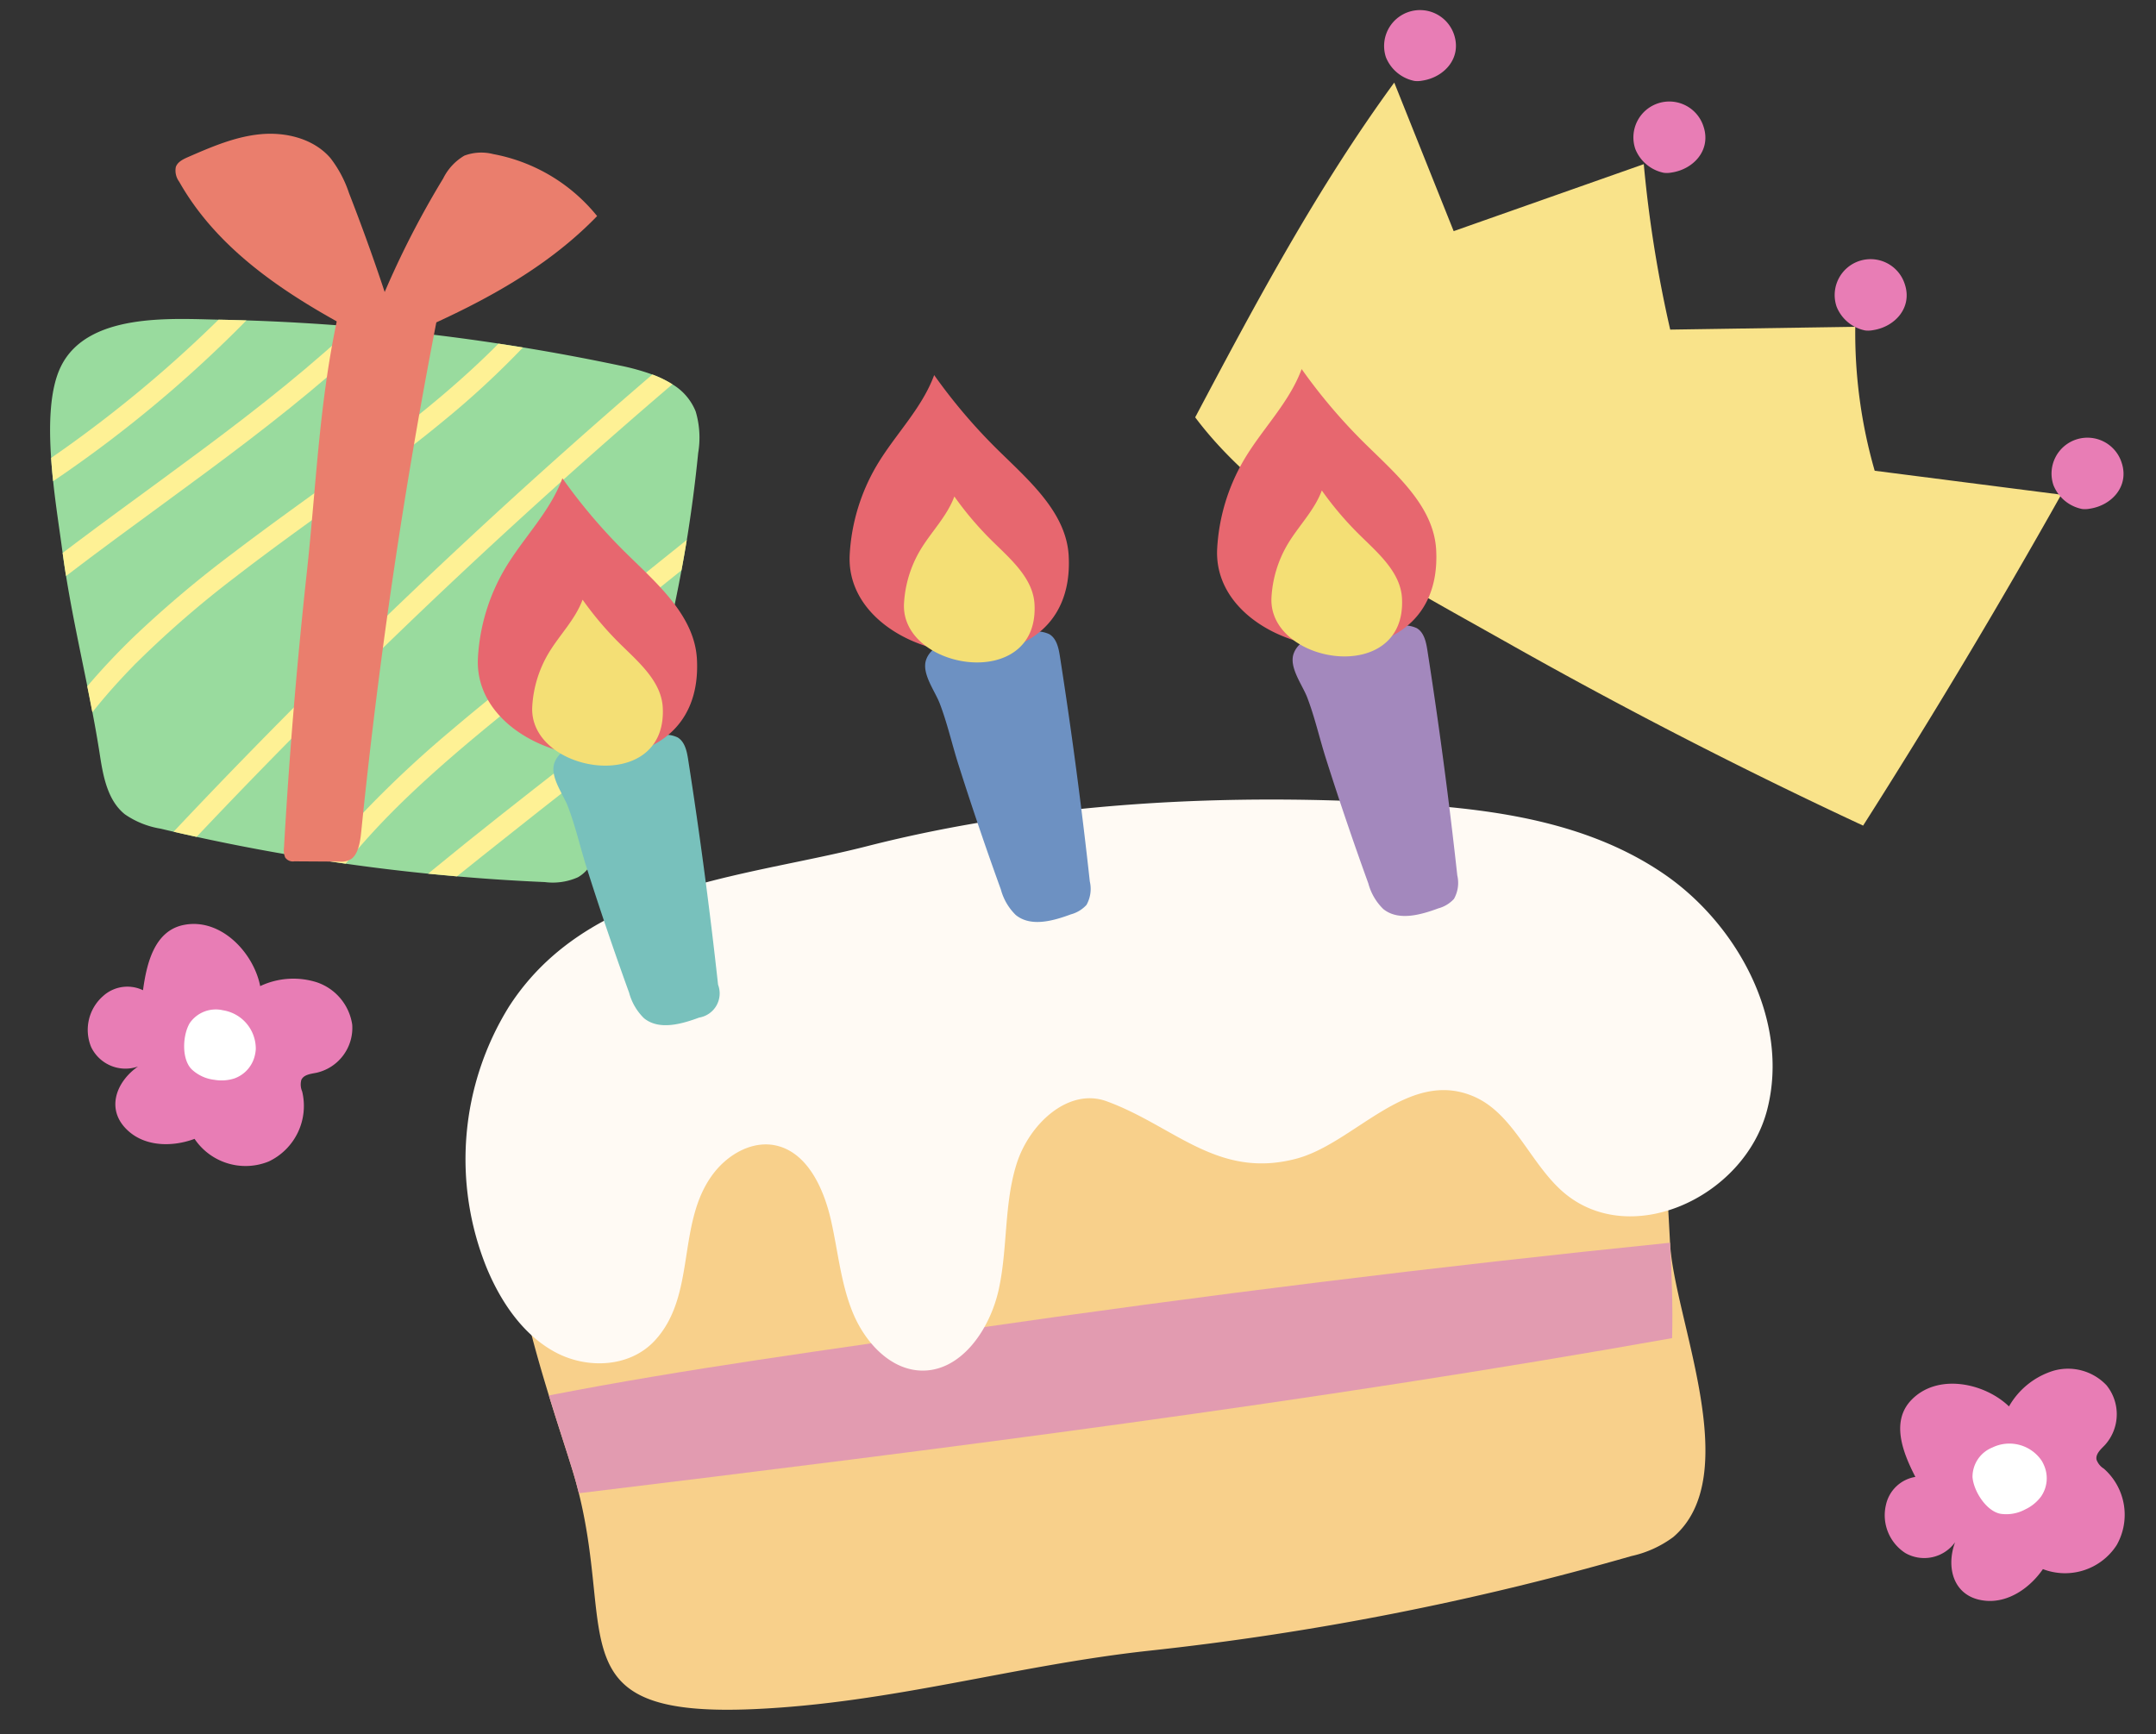 <svg xmlns="http://www.w3.org/2000/svg" width="327.034" height="263.116" viewBox="0 0 327.034 263.116">
  <rect x="0" y="0" width="327.034" height="263.116" fill="#333333" stroke="none"/>
  <g id="Group_554" data-name="Group 554" transform="translate(-464.714 -3838.603)">
    <g id="Group_351" data-name="Group 351" transform="translate(-11050.455 -13881.592) rotate(7)">
      <path id="Path_3081" data-name="Path 3081" d="M280.267,297.237q-.091,2.349-.238,4.69-.6,9.919-2.135,19.741v0q-.4,2.6-.874,5.2-1.631,9-4.034,17.843c-.542,2-1.214,4.132-2.879,5.354a9.361,9.361,0,0,1-4.891,1.333q-6.654.528-13.33.763-2.2.083-4.39.13-6.3.143-12.6.02c-1.2-.02-2.385-.051-3.58-.087q-9.7-.3-19.357-1.195h0c-1.191-.11-2.373-.225-3.559-.352-.684-.071-1.364-.146-2.048-.221a13.258,13.258,0,0,1-5.628-1.51c-2.791-1.736-3.915-5.172-4.808-8.34-.605-2.147-1.257-4.283-1.941-6.406q-.612-1.91-1.247-3.812c-1.791-5.394-3.665-10.768-5.247-16.225q-.493-1.7-.942-3.412c-.051-.182-.1-.368-.146-.55-.684-2.649-1.724-6.248-2.61-10.08-.264-1.139-.513-2.3-.735-3.464-1-5.188-1.467-10.416-.2-14,3.018-8.558,15.672-9.186,22.849-9.914l.1-.012c1.375-.142,2.752-.273,4.127-.4q8.068-.718,16.175-1.041c1.368-.055,2.732-.1,4.1-.134q9.052-.249,18.1.011c1.254.036,2.507.075,3.761.127q7.485.3,14.952.941a34.572,34.572,0,0,1,5.022.751,16.077,16.077,0,0,1,3.191,1.1,8.467,8.467,0,0,1,4.006,3.658,13.956,13.956,0,0,1,1.143,6.212q.154,6.637-.1,13.279" transform="translate(13422 15956.119)" fill="#99db9e"/>
      <path id="Path_3082" data-name="Path 3082" d="M210.212,272.722c-.526.692-1.064,1.376-1.6,2.061a192.082,192.082,0,0,1-17.024,18.835q-3.66,3.547-7.51,6.9c-.265-1.139-.514-2.3-.736-3.464a192.779,192.779,0,0,0,15.64-15.6c2.436-2.733,4.765-5.493,7.008-8.312l.094-.012c1.376-.143,2.753-.273,4.129-.4" transform="translate(13421.704 15955.724)" fill="#fef195"/>
      <path id="Path_3083" data-name="Path 3083" d="M231.551,271.19c-2.187,2.709-4.464,5.346-6.805,7.925-7.11,7.818-14.8,15.082-22.5,22.319-4.5,4.223-9,8.447-13.409,12.765q-.493-1.7-.941-3.412.937-.908,1.874-1.812c7.628-7.34,15.47-14.454,23-21.9,3.749-3.705,7.419-7.5,10.93-11.428q1.91-2.13,3.749-4.323c1.369-.055,2.733-.1,4.1-.134" transform="translate(13420.641 15956.081)" fill="#fef195"/>
      <path id="Path_3084" data-name="Path 3084" d="M255.3,271.331a132.771,132.771,0,0,1-10.5,12.421c-4.536,4.793-9.329,9.333-14.153,13.833-4.844,4.512-9.724,8.989-14.426,13.651a154.1,154.1,0,0,0-13.117,14.514c-.064.087-.131.169-.2.257,0,0,0,0-.012.011v0l-.011.012v0a.137.137,0,0,1-.024.024v0s-.008.012-.012.016l-.008.008c-.123.166-.253.329-.375.5-.234.308-.463.616-.7.929-.474.637-.937,1.285-1.4,1.934q-1.4,1.98-2.689,4.038c-.159.249-.313.5-.467.755q-.612-1.909-1.246-3.812a104.343,104.343,0,0,1,6.252-8.513A167.6,167.6,0,0,1,215.505,307.6c4.742-4.631,9.637-9.1,14.474-13.624s9.605-9.11,14.094-13.975c2.226-2.412,4.382-4.9,6.426-7.462.261-.324.518-.653.771-.981.008-.012.044-.055.075-.1l0,0v0s0-.008.012-.012a.035.035,0,0,0,.012-.019l0,0s.008-.008.008-.012a.05.05,0,0,0,.015-.016l0,0v0c.031-.04.063-.083.071-.091.023-.028.043-.059.067-.087,1.254.035,2.507.075,3.761.126" transform="translate(13418.752 15956.078)" fill="#fef195"/>
      <path id="Path_3085" data-name="Path 3085" d="M283.249,274.682q-7.278,7.948-14.371,16.063-7.4,8.47-14.6,17.111-7.166,8.607-14.126,17.38c-4.642,5.856-9.13,11.658-13.631,17.617q-3.292,4.366-6.537,8.771h0c-1.19-.11-2.372-.225-3.559-.352q4.531-6.18,9.17-12.287,6.863-9.04,13.94-17.914,7.041-8.825,14.291-17.482,7.22-8.625,14.644-17.068,5.73-6.525,11.586-12.943a16.084,16.084,0,0,1,3.192,1.1" transform="translate(13413.973 15955.522)" fill="#fef195"/>
      <path id="Path_3086" data-name="Path 3086" d="M295.285,305.229q-.091,2.349-.238,4.69Q293.018,312,291,314.083q-7.207,7.42-14.418,14.833c-4.23,4.358-8.482,8.7-12.559,13.2-2,2.211-3.955,4.457-5.845,6.762s-3.551,4.469-5.3,6.956q-1.544,2.194-2.958,4.468c-1.2-.02-2.385-.051-3.58-.087,1.6-2.685,3.346-5.28,5.192-7.8a165.343,165.343,0,0,1,11.686-14c4.2-4.572,8.566-9,12.891-13.454q7.243-7.456,14.485-14.9,2.351-2.414,4.7-4.828" transform="translate(13406.981 15948.125)" fill="#fef195"/>
      <path id="Path_3087" data-name="Path 3087" d="M297.846,337.116q-.4,2.6-.874,5.2c-.059.059-.122.119-.182.178q-9.236,9.106-18.325,18.353c-2.207,2.251-4.437,4.489-6.628,6.762q-2.194.083-4.389.13c.209-.225.423-.451.637-.676,5.975-6.28,12.112-12.417,18.242-18.546q5.73-5.73,11.52-11.4" transform="translate(13402.048 15940.673)" fill="#fef195"/>
      <path id="Path_3088" data-name="Path 3088" d="M251.143,266.183c.13-1.923-12.627.693-13.489.94a1.982,1.982,0,0,0-1.217.726,3.779,3.779,0,0,0-.429,1.742c-1.108,13.018-.037,25.257.141,38.291q.285,20.937,1.649,41.813a3,3,0,0,0,.36,1.5,1.413,1.413,0,0,0,1.447.415l6.8-.793a2.845,2.845,0,0,0,1.77-.648c.939-.907.994-2.744.96-4.312-.563-26.58.107-53.209,2.006-79.673" transform="translate(13409.512 15957.415)" fill="#ea7e6d"/>
      <path id="Path_3089" data-name="Path 3089" d="M240.835,268.638a136.727,136.727,0,0,1,9.567-29.952,8.226,8.226,0,0,1,2.769-3.829,7.31,7.31,0,0,1,4.32-.764,26.459,26.459,0,0,1,16.779,7.412c-8.736,11.587-21.789,18.983-34.462,26.053Z" transform="translate(13408.508 15964.758)" fill="#ea7e6d"/>
      <path id="Path_3090" data-name="Path 3090" d="M237.716,264.007q-4.772-10.738-10.349-21.094a17.836,17.836,0,0,0-3.441-4.918c-2.869-2.605-7.164-3.128-10.95-2.3s-7.194,2.832-10.53,4.8c-.7.415-1.469.92-1.631,1.718a2.858,2.858,0,0,0,.779,2.139c8.689,11.743,23.272,17.238,37.033,22.141Z" transform="translate(13417.627 15964.462)" fill="#ea7e6d"/>
    </g>
    <g id="Group_349" data-name="Group 349" transform="translate(-5762.264 -15947.994) rotate(22)">
      <path id="Path_3104" data-name="Path 3104" d="M95.742,207.041c-17.614-2.317-40.722-4.515-56.189-13.9,2.023-19.594,4.12-39.187,8.971-58.4l16.8,17.522L88.254,132.04a190.416,190.416,0,0,0,13.12,21.77L127.243,142.9a75.555,75.555,0,0,0,10.91,19.143l27.591-7.231q-3.736,29.021-9.051,57.808-30.57-1.587-60.951-5.582" transform="translate(13338 15810.795)" fill="#f9e38a"/>
      <path id="Path_3105" data-name="Path 3105" d="M54.33,124.742c2.284,2.864.849,6.47-1.981,8.139a3.88,3.88,0,0,1-1.067.481,5.923,5.923,0,0,1-5.374-1.715,5.446,5.446,0,1,1,8.422-6.905" transform="translate(13338 15810.795)" fill="#e87db5"/>
      <path id="Path_3106" data-name="Path 3106" d="M94.633,123.491c2.284,2.864.849,6.47-1.982,8.139a3.861,3.861,0,0,1-1.066.481,5.923,5.923,0,0,1-5.374-1.715,5.446,5.446,0,1,1,8.422-6.9" transform="translate(13338 15810.795)" fill="#e87db5"/>
      <path id="Path_3107" data-name="Path 3107" d="M131.9,134.229c2.284,2.864.849,6.47-1.981,8.139a3.888,3.888,0,0,1-1.066.481,5.924,5.924,0,0,1-5.375-1.715,5.446,5.446,0,1,1,8.422-6.9" transform="translate(13338 15810.795)" fill="#e87db5"/>
      <path id="Path_3108" data-name="Path 3108" d="M172.545,147.018c2.284,2.864.849,6.47-1.981,8.139a3.88,3.88,0,0,1-1.067.481,5.923,5.923,0,0,1-5.374-1.715,5.446,5.446,0,1,1,8.422-6.9" transform="translate(13338 15810.795)" fill="#e87db5"/>
    </g>
    <g id="Group_353" data-name="Group 353" transform="translate(-12350.854 -10750.327) rotate(-7)">
      <path id="Path_3091" data-name="Path 3091" d="M378.524,108.872c-2.347,9.692-2.772,20.033-3.507,30.328-.82,11.482,7.078,36.409-4.963,44.379a16.62,16.62,0,0,1-6.648,2.084A431.993,431.993,0,0,1,289,191c-20.488-.275-39.643,3.117-60.486,1.494-29.555-2.3-19.682-13.393-22.412-35.746-.142-1.15-.3-2.282-.5-3.4-.565-3.225-1.4-7.316-2.206-11.879-3.2-18.015-6.136-43.346,8.013-51.152,6.91-3.808,15.168-4.025,23.059-4.091q67.323-.608,134.563,4.139c16.5,1.169,12.077,7.814,9.494,18.505" transform="translate(10795.538 16120.817)" fill="#f8d08b"/>
      <path id="Path_3092" data-name="Path 3092" d="M374.871,136.287c-.34,4.836-.745,9.663-1.452,14.4-55.3,2.988-111.486,3.224-167.465,3.149-.141-1.151-.3-2.282-.5-3.4-.565-3.224-1.4-7.315-2.205-11.878,21.06-1.5,43.421-1.726,64.679-2.206,35.616-.782,71.326-.81,106.942-.066" transform="translate(10795.686 16123.729)" fill="#e29bb0"/>
      <path id="Path_3093" data-name="Path 3093" d="M235.312,68.8c-13.269,1.5-26.378,4.618-35.441,15.493a43.918,43.918,0,0,0-8.184,38.967c1.515,5.447,4.268,10.749,8.74,13.919s10.883,3.691,15.122.182c7.338-6.073,5.424-17.5,12.08-24.221,2.661-2.684,6.66-4.266,10.11-2.9,4.4,1.741,6.161,7.279,6.658,12.2.484,4.8.307,9.722,1.592,14.355s4.5,9.112,9.025,9.9c6.022,1.053,11.274-4.776,13.379-10.81s2.347-12.722,4.988-18.517S282.6,106.8,288.094,109.6c9.718,4.96,15.222,13.8,27.442,12.16,9.123-1.222,18.514-11.652,27.977-6.062,5.484,3.239,7.118,10.7,11.311,15.635,8.887,10.455,27.489,4.7,32.573-8.274s-1.046-28.5-11.292-37.472S352.41,72.919,339.292,70.455c-26.842-5.045-55.527-7.176-82.62-3.684-6.738.868-14.073,1.206-21.36,2.031" transform="translate(10800.252 16118.697)" fill="#fffaf4"/>
      <path id="Path_3095" data-name="Path 3095" d="M231.607,46.46a4.422,4.422,0,0,1,2.511.664c1.01.785,1.139,2.236,1.18,3.514q.564,17.231.341,34.474a3.716,3.716,0,0,1-3.455,4.6c-2.846.674-6.284,1.19-8.312-.918a8.452,8.452,0,0,1-1.771-4.111q-2.247-9.791-4.092-19.666c-.585-3.136-.906-6.411-1.678-9.5-.5-1.994-2.216-4.878-1.225-6.843,2.179-4.315,12.8-2.424,16.5-2.208" transform="translate(10796.363 16118.451)" fill="#78c1bc"/>
      <path id="Path_3096" data-name="Path 3096" d="M239,37.918c-1.559,22.482-35.945,12.519-32.944-4.269a29.84,29.84,0,0,1,5.735-12.935c3.315-4.29,7.821-7.7,10.3-12.525a84.254,84.254,0,0,0,8.256,12.516c4.1,5.155,9.108,10.64,8.652,17.213" transform="translate(10795.839 16116.238)" fill="#e7676f"/>
      <path id="Path_3097" data-name="Path 3097" d="M232.554,43.527c-.93,13.4-21.421,7.461-19.633-2.544a17.774,17.774,0,0,1,3.418-7.709c1.976-2.557,4.66-4.592,6.138-7.465a50.159,50.159,0,0,0,4.921,7.46c2.445,3.072,5.428,6.341,5.156,10.258" transform="translate(10796.246 16117.273)" fill="#f4df75"/>
      <path id="Path_3098" data-name="Path 3098" d="M286.275,38.272a4.422,4.422,0,0,1,2.511.664c1.01.785,1.139,2.236,1.18,3.514q.564,17.231.341,34.474a4.958,4.958,0,0,1-.935,3.463,4.941,4.941,0,0,1-2.519,1.133c-2.847.674-6.285,1.19-8.313-.918a8.452,8.452,0,0,1-1.771-4.111q-2.247-9.791-4.092-19.666c-.585-3.136-.906-6.411-1.678-9.5-.5-1.994-2.217-4.878-1.225-6.843,2.179-4.315,12.8-2.424,16.5-2.208" transform="translate(10799.573 16117.97)" fill="#6d91c2"/>
      <path id="Path_3099" data-name="Path 3099" d="M293.669,29.729c-1.56,22.482-35.945,12.519-32.944-4.269a29.84,29.84,0,0,1,5.735-12.935c3.315-4.29,7.821-7.7,10.3-12.525a84.344,84.344,0,0,0,8.257,12.516c4.1,5.155,9.108,10.64,8.652,17.213" transform="translate(10799.049 16115.758)" fill="#e7676f"/>
      <path id="Path_3100" data-name="Path 3100" d="M287.222,35.339c-.93,13.4-21.421,7.461-19.633-2.544a17.774,17.774,0,0,1,3.418-7.709c1.976-2.557,4.66-4.592,6.138-7.465a50.163,50.163,0,0,0,4.921,7.46c2.445,3.072,5.428,6.341,5.156,10.258" transform="translate(10799.457 16116.793)" fill="#f4df75"/>
      <path id="Path_3101" data-name="Path 3101" d="M338.636,43.833a4.43,4.43,0,0,1,2.511.664c1.01.785,1.139,2.236,1.181,3.514q.564,17.231.341,34.474a4.958,4.958,0,0,1-.935,3.463,4.951,4.951,0,0,1-2.519,1.134c-2.847.673-6.285,1.189-8.313-.919a8.452,8.452,0,0,1-1.771-4.111q-2.247-9.791-4.092-19.666c-.585-3.136-.906-6.411-1.678-9.5-.5-1.994-2.217-4.878-1.225-6.843,2.179-4.315,12.8-2.424,16.5-2.208" transform="translate(10802.648 16118.297)" fill="#a388bd"/>
      <path id="Path_3102" data-name="Path 3102" d="M346.03,35.29c-1.559,22.482-35.945,12.519-32.944-4.269a29.845,29.845,0,0,1,5.735-12.935c3.315-4.29,7.821-7.7,10.3-12.525a84.2,84.2,0,0,0,8.256,12.516c4.1,5.155,9.108,10.64,8.652,17.213" transform="translate(10802.124 16116.084)" fill="#e7676f"/>
      <path id="Path_3103" data-name="Path 3103" d="M339.583,40.9c-.93,13.4-21.421,7.461-19.633-2.544a17.774,17.774,0,0,1,3.418-7.709c1.976-2.557,4.66-4.592,6.138-7.465a50.163,50.163,0,0,0,4.921,7.46c2.445,3.072,5.428,6.341,5.156,10.258" transform="translate(10802.531 16117.119)" fill="#f4df75"/>
    </g>
    <g id="Group_352" data-name="Group 352" transform="translate(-12944 -12226.85)">
      <path id="Path_3079" data-name="Path 3079" d="M26.181,250.3a11.763,11.763,0,0,1,8.6-.577,8.021,8.021,0,0,1,5.361,6.428,6.982,6.982,0,0,1-5.423,7.293c-.87.169-1.941.281-2.3,1.092a2.662,2.662,0,0,0,.128,1.744A9.324,9.324,0,0,1,27.483,276.9a9.325,9.325,0,0,1-11.258-3.428c-3.247,1.212-7.212,1.2-9.864-1.039-3.731-3.144-2.149-7.544,1.282-9.935a5.771,5.771,0,0,1-7.108-2.966,6.821,6.821,0,0,1,1.815-7.724,5.473,5.473,0,0,1,6.056-.885c.541-3.977,1.693-9,6.158-9.9,5.629-1.139,10.626,4.205,11.617,9.275" transform="translate(13422 15964.758)" fill="#e87db5"/>
      <path id="Path_3080" data-name="Path 3080" d="M47.391,279.3a5.567,5.567,0,0,1-.276,1.4,4.874,4.874,0,0,1-2.942,3.01,6.346,6.346,0,0,1-3.062.218,6.026,6.026,0,0,1-3.466-1.613c-1.539-1.583-1.353-5.168-.275-6.988a4.8,4.8,0,0,1,5.042-1.95,5.9,5.9,0,0,1,4.979,5.922" transform="translate(13400.121 15945.344)" fill="#fff"/>
    </g>
    <g id="Group_354" data-name="Group 354" transform="matrix(0.819, -0.573, 0.574, 0.819, -19552.055, -1522.354)">
      <path id="Path_3079-2" data-name="Path 3079" d="M26.181,250.3a11.763,11.763,0,0,1,8.6-.577,8.021,8.021,0,0,1,5.361,6.428,6.982,6.982,0,0,1-5.423,7.293c-.87.169-1.941.281-2.3,1.092a2.662,2.662,0,0,0,.128,1.744A9.324,9.324,0,0,1,27.483,276.9a9.325,9.325,0,0,1-11.258-3.428c-3.247,1.212-7.212,1.2-9.864-1.039-3.731-3.144-2.149-7.544,1.282-9.935a5.771,5.771,0,0,1-7.108-2.966,6.821,6.821,0,0,1,1.815-7.724,5.473,5.473,0,0,1,6.056-.885c.541-3.977,1.693-9,6.158-9.9,5.629-1.139,10.626,4.205,11.617,9.275" transform="translate(13422 15964.758)" fill="#e87db5"/>
      <path id="Path_3080-2" data-name="Path 3080" d="M47.391,279.3a5.567,5.567,0,0,1-.276,1.4,4.874,4.874,0,0,1-2.942,3.01,6.346,6.346,0,0,1-3.062.218,6.026,6.026,0,0,1-3.466-1.613c-1.539-1.583-1.353-5.168-.275-6.988a4.8,4.8,0,0,1,5.042-1.95,5.9,5.9,0,0,1,4.979,5.922" transform="translate(13400.121 15945.344)" fill="#fff"/>
    </g>
  </g>
</svg>
